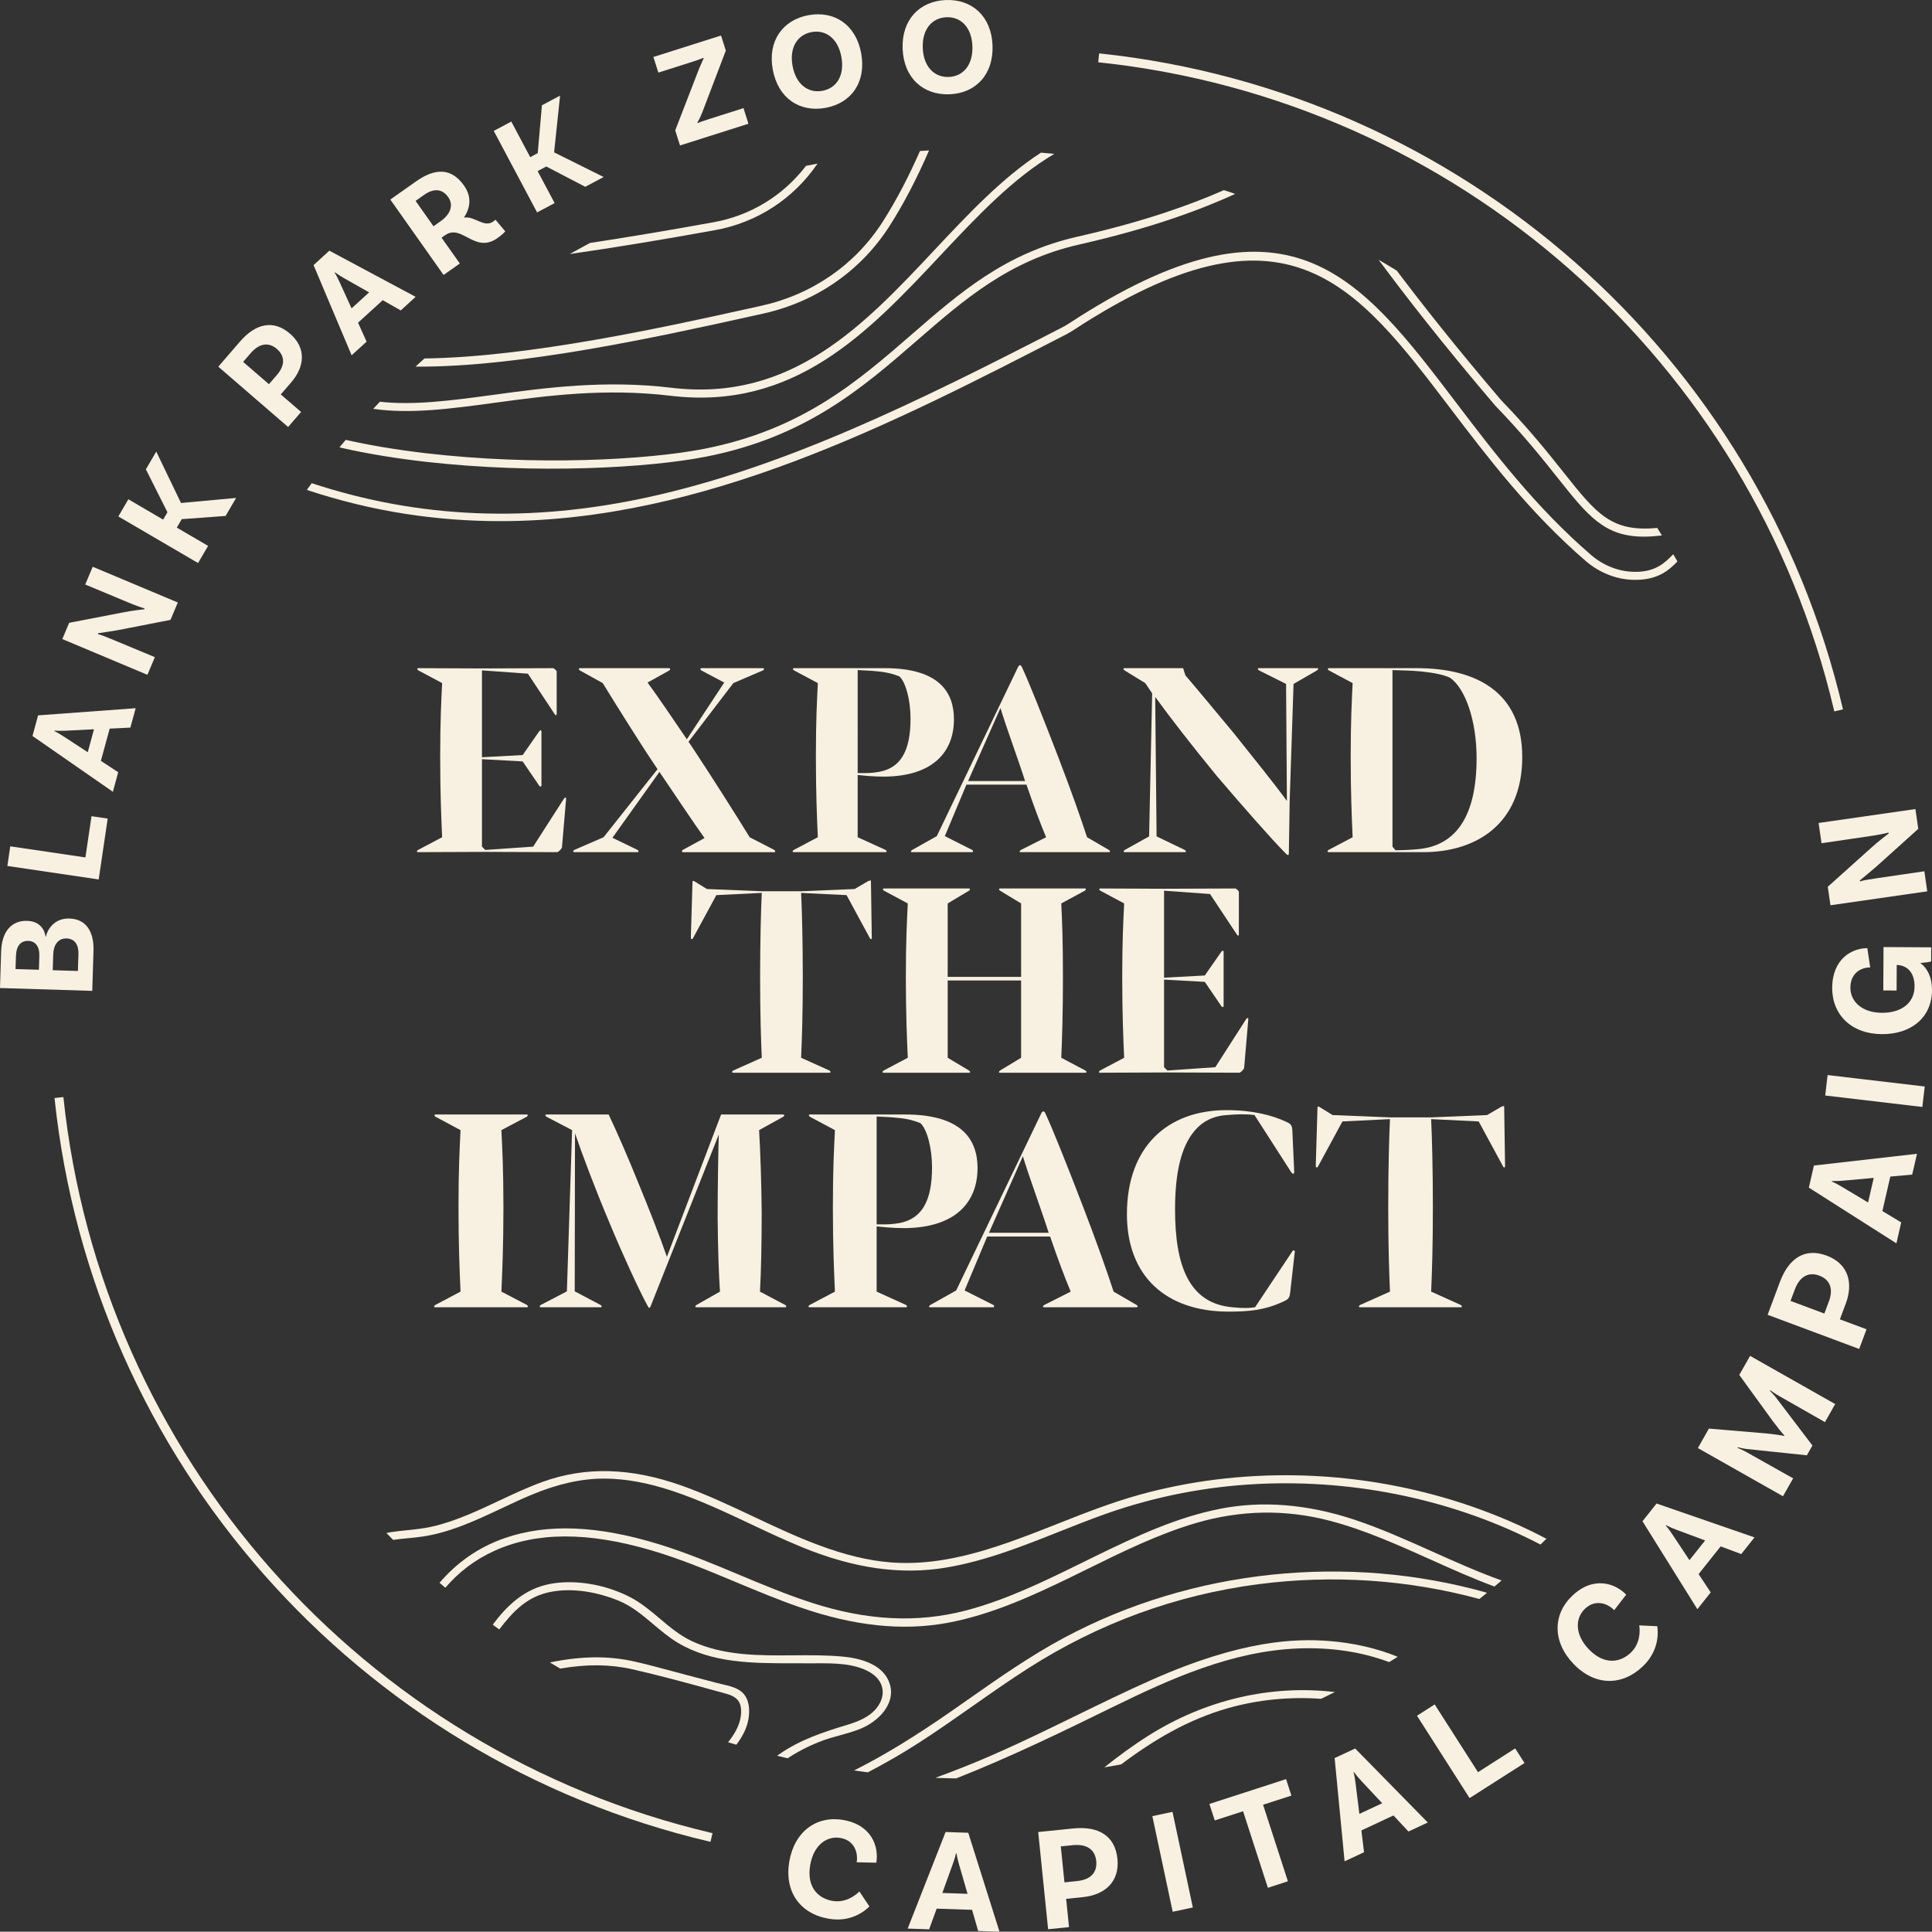 <?xml version="1.0" encoding="UTF-8"?>
<svg xmlns="http://www.w3.org/2000/svg" xmlns:xlink="http://www.w3.org/1999/xlink" version="1.1" id="Layer_1" x="0px" y="0px" viewBox="0 0 408.268 408.198" style="enable-background:new 0 0 408.268 408.198;" xml:space="preserve">
<rect x="0" y="0" width="408.268" height="408.198" fill="#333333" stroke="none"/>
<style type="text/css">
	.st0{fill:none;}
	.st1{fill:#F8F0E1;}
</style>
<g>
	<path class="st0" d="M299.753,179.436c7.894-0.76,12.28-6.899,12.28-19.236c0-7.954-2.397-14.795-5.672-17.016   c-1.346-0.586-3.158-0.994-5.963-1.286c-2.339-0.236-4.799-0.236-6.14-0.293v37.306l0.64,0.759   C296.185,179.67,298,179.612,299.753,179.436z"></path>
	<path class="st0" d="M173.788,19.192c2.994-0.548,4.724-3.236,4.012-7.157c-0.712-3.896-3.286-5.803-6.277-5.257   c-2.992,0.548-4.755,3.24-4.043,7.136C168.195,17.838,170.793,19.74,173.788,19.192z"></path>
	<path class="st0" d="M94.705,41.644c-1.262-1.787-3.068-1.887-5.098-0.455l-1.784,1.262l3.783,5.361l1.522-1.076   C95.178,45.287,95.915,43.356,94.705,41.644z"></path>
	<path class="st0" d="M72.702,58.784c-0.574-0.326-1.326-0.796-1.931-1.241l-0.064,0.06c0.409,0.626,0.79,1.436,1.076,2.056   l2.508,5.505l3.71-3.38L72.702,58.784z"></path>
	<path class="st0" d="M202.114,391.633l-0.092-0.004c-0.152,0.776-0.464,1.675-0.709,2.353l-2.175,6.038l5.323,0.178L202.664,394   C202.466,393.334,202.242,392.418,202.114,391.633z"></path>
	<path class="st0" d="M189.053,258.607c5.818-0.614,7.902-4.84,7.902-11.947c0-4.042-1.042-8.024-2.451-9.312   c-1.163-0.489-2.633-0.917-4.595-1.102c-1.592-0.186-3.429-0.246-4.656-0.308v22.791   C186.294,258.729,187.704,258.789,189.053,258.607z"></path>
	<path class="st0" d="M208.986,260.505h12.618c-1.284-4.103-4.227-12.068-5.451-16.171L208.986,260.505z"></path>
	<path class="st0" d="M11.485,154.399l-0.019,0.091c0.681,0.306,1.436,0.785,2.008,1.155l5.07,3.31l1.317-4.844l-6.079,0.306   C13.128,154.447,12.236,154.454,11.485,154.399z"></path>
	<path class="st0" d="M14.073,198.31c-1.799-0.055-2.765,1.39-2.827,3.37l-0.103,3.343l5.319,0.162l0.114-3.574   C16.634,199.719,15.846,198.365,14.073,198.31z"></path>
	<path class="st0" d="M5.983,198.829c-1.594-0.051-2.542,1.018-2.613,3.233l-0.085,2.717l4.935,0.15l0.093-2.952   C8.374,199.999,7.459,198.875,5.983,198.829z"></path>
	<path class="st0" d="M184.865,163.24c5.558-0.585,7.546-4.62,7.546-11.404c0-3.857-0.995-7.658-2.339-8.887   c-1.114-0.466-2.517-0.875-4.387-1.051c-1.522-0.179-3.275-0.236-4.443-0.293v21.751   C182.236,163.356,183.581,163.414,184.865,163.24z"></path>
	<path class="st0" d="M226.691,389.92l-2.525,0.259l0.774,7.595l2.71-0.279c2.8-0.284,4.251-1.784,4.003-4.241   C231.415,390.919,229.737,389.611,226.691,389.92z"></path>
	<path class="st0" d="M58.504,73.738c-1.674-1.454-3.673-1.265-5.565,0.926l-1.561,1.809l5.452,4.713l1.68-1.944   C60.246,77.234,60.27,75.261,58.504,73.738z"></path>
	<path class="st0" d="M286.032,374.521c0.216,0.761,0.345,1.705,0.436,2.42l0.791,6.363l4.826-2.246l-4.41-4.712   c-0.477-0.505-1.088-1.22-1.558-1.862L286.032,374.521z"></path>
	<path class="st0" d="M200.509,16.263c3.041-0.123,5.134-2.543,4.975-6.535c-0.159-3.955-2.439-6.209-5.483-6.084   c-3.043,0.119-5.165,2.545-5.005,6.506C195.155,14.134,197.466,16.381,200.509,16.263z"></path>
	<path class="st0" d="M394.76,254.103l1.195-5.189l-6.433,0.578c-0.687,0.064-1.628,0.106-2.429,0.082l-0.019,0.092   c0.734,0.299,1.552,0.776,2.179,1.146L394.76,254.103z"></path>
	<path class="st0" d="M384.443,269.56c-2.2-0.822-4.113,0.101-5.182,2.974l-0.891,2.374l7.151,2.668l0.954-2.552   C387.459,272.391,386.757,270.422,384.443,269.56z"></path>
	<path class="st0" d="M357.015,329.689l3.313-4.162l-6.048-2.252c-0.651-0.235-1.512-0.607-2.222-0.968l-0.06,0.07   c0.531,0.583,1.069,1.371,1.47,1.971L357.015,329.689z"></path>
	<path class="st0" d="M204.574,165.052h12.044c-1.227-3.916-4.035-11.52-5.203-15.436L204.574,165.052z"></path>
	<path class="st1" d="M156.073,357.061c-1.037-0.591-2.259-0.872-3.439-1.144c-0.372-0.087-0.741-0.172-1.095-0.266l-6.332-1.662   c-1.058-0.277-2.113-0.563-3.171-0.847c-2.609-0.703-5.305-1.431-7.982-2.037c-5.458-1.234-11.22-1.165-17.854,0.201   c0.137,0.082,0.276,0.162,0.413,0.244c0.449,0.268,0.9,0.535,1.352,0.799c0.144,0.084,0.286,0.17,0.43,0.254   c5.599-0.969,10.534-0.919,15.222,0.143c5.837,1.324,11.733,2.943,17.435,4.508l2.369,0.648c2.166,0.593,3.088,1.578,3.182,3.395   c0.074,1.424-0.288,2.898-1.071,4.382c-0.473,0.894-1.049,1.721-1.676,2.495c0.11,0.034,0.221,0.065,0.331,0.098   c0.361,0.111,0.725,0.215,1.087,0.323c0.109,0.033,0.218,0.065,0.327,0.097c1.423-1.865,2.254-3.628,2.566-5.431   C158.403,361.892,158.677,358.541,156.073,357.061z"></path>
	<path class="st1" d="M173.857,367.816c1.187-0.434,2.428-0.777,3.63-1.109c1.477-0.407,3.004-0.829,4.451-1.427   c2.16-0.894,4.847-2.805,5.914-5.49c0.622-1.559,0.587-3.126-0.099-4.658c-1.264-2.824-4.578-4.574-9.582-5.055   c-3.448-0.333-7.061-0.305-10.553-0.277c-7.25,0.056-14.736,0.114-21.415-3c-2.55-1.19-4.706-3.013-6.791-4.775   c-1.926-1.625-3.917-3.307-6.221-4.501c-4.672-2.414-10.189-3.537-15.143-3.071c-5.35,0.498-9.54,3.098-13.582,8.43   c-0.112,0.148-0.224,0.3-0.336,0.449c0.087,0.062,0.172,0.126,0.259,0.189c0.287,0.206,0.57,0.418,0.858,0.623   c0.087,0.061,0.175,0.12,0.262,0.182c2.713-3.556,5.574-6.664,10.132-7.769c4.371-1.056,9.689-0.47,14.975,1.654   c2.857,1.147,5.19,3.12,7.448,5.028c1.615,1.365,3.288,2.78,5.153,3.898c7.296,4.373,15.951,4.341,24.321,4.346   c1.058-0.004,2.108-0.003,3.146,0.004c0.543,0.004,1.095,0.001,1.656-0.001c3.913-0.017,8.323-0.035,11.625,1.978   c2.463,1.502,3.236,4.023,1.97,6.425c-1.398,2.652-4.333,3.825-6.735,4.551c-5.344,1.615-10.127,3.201-14.558,6.28   c-0.14,0.097-0.273,0.202-0.411,0.301c0.135,0.033,0.27,0.067,0.405,0.099c0.465,0.111,0.928,0.23,1.394,0.338   c0.144,0.033,0.289,0.062,0.433,0.094c0.132-0.086,0.26-0.181,0.393-0.265C169.097,369.865,171.452,368.699,173.857,367.816z"></path>
	<path class="st1" d="M316.084,335.029c0.315-0.267,0.634-0.531,0.947-0.801c0.095-0.082,0.193-0.161,0.288-0.243   c-4.944-1.771-9.786-3.936-14.563-6.079c-5.466-2.45-11.118-4.985-16.753-6.836c-9.832-3.228-19.309-3.981-28.169-2.234   c-9.104,1.794-17.411,5.64-26.55,10.109c-0.853,0.417-1.705,0.835-2.558,1.255c-7.877,3.875-16.022,7.88-24.645,10.133   c-10.23,2.674-20.865,2.141-32.516-1.627c-5.268-1.703-10.46-3.875-15.484-5.978c-5.459-2.283-11.103-4.643-16.865-6.412   c-12.901-3.961-23.519-4.393-32.467-1.318c-5.734,1.972-10.319,5.313-13.868,9.478c0.081,0.069,0.163,0.137,0.244,0.206   c0.246,0.21,0.493,0.418,0.74,0.626c0.081,0.069,0.163,0.138,0.244,0.207c2.742-3.198,6.151-5.877,10.306-7.768   c8.878-4.042,19.73-4.091,33.18-0.143c6.136,1.8,12.13,4.306,17.926,6.73c4.398,1.838,8.945,3.739,13.529,5.321   c11.43,3.949,21.582,5.032,31.035,3.309c9.272-1.689,18.037-5.714,26.217-9.691c1.245-0.605,2.486-1.215,3.73-1.828   c7.256-3.57,14.759-7.263,22.641-9.584c9.47-2.788,19.032-2.95,28.416-0.476c7.298,1.922,14.385,5.107,21.237,8.185   c4.412,1.983,8.89,3.994,13.478,5.694C315.898,335.186,315.991,335.108,316.084,335.029z"></path>
	<path class="st1" d="M240.751,315.883c-5.883,1.627-11.644,3.902-17.215,6.102c-5.525,2.182-11.237,4.436-17.058,6.057   c-6.737,1.874-12.745,2.566-18.374,2.11c-4.621-0.37-9.615-1.582-15.268-3.7c-4.666-1.748-9.248-3.907-13.68-5.997   c-4.855-2.288-9.875-4.653-15.026-6.489c-10.742-3.826-20.364-4.102-29.416-0.836c-3.186,1.146-6.293,2.608-9.297,4.021   c-2.061,0.97-4.19,1.972-6.323,2.863c-2.95,1.232-5.454,2.059-7.883,2.605c-1.751,0.393-3.56,0.58-5.31,0.759   c-1.04,0.107-2.116,0.218-3.171,0.371c-0.372,0.054-0.711,0.142-1.064,0.215c0.089,0.091,0.177,0.182,0.266,0.272   c0.29,0.296,0.576,0.595,0.868,0.889c0.093,0.094,0.184,0.19,0.277,0.284c1.024-0.151,2.056-0.253,3.067-0.348   c1.083-0.102,2.202-0.208,3.298-0.379c2.447-0.38,5.001-1.072,7.807-2.117c2.983-1.113,5.906-2.488,8.733-3.817   c2.069-0.973,4.209-1.983,6.355-2.876c5.51-2.298,10.524-3.417,15.32-3.417c0.066,0,0.137,0.002,0.204,0.002   c4.355,0.029,8.984,0.872,14.15,2.578c5.732,1.89,11.284,4.51,16.654,7.043c3.519,1.662,7.161,3.378,10.82,4.876   c10.953,4.485,20.897,5.9,30.392,4.313c8.312-1.383,16.251-4.537,23.929-7.586c3.218-1.278,6.546-2.601,9.848-3.771   c10.31-3.651,21.145-5.778,32.203-6.321c20.858-1.023,41.884,3.51,59.677,12.806c0.079-0.078,0.16-0.155,0.239-0.233   c0.257-0.254,0.52-0.502,0.775-0.758c0.078-0.078,0.153-0.159,0.231-0.237c-15.84-8.348-34.223-13.057-52.863-13.401   C262.54,311.559,251.368,312.942,240.751,315.883z"></path>
	<path class="st1" d="M242.641,366.804c-3.22,2.032-6.292,4.297-9.271,6.668c0.215-0.036,0.431-0.07,0.646-0.107   c0.74-0.127,1.48-0.256,2.217-0.392c0.236-0.044,0.471-0.091,0.706-0.135c6.816-5.135,14.169-9.507,22.639-11.894   c6.35-1.789,12.996-2.424,19.596-1.952c0.193-0.093,0.385-0.186,0.578-0.279c0.605-0.293,1.203-0.597,1.804-0.897   c0.175-0.087,0.35-0.173,0.524-0.26C268.531,355.976,254.741,359.163,242.641,366.804z"></path>
	<path class="st1" d="M312.919,337.649c0.34-0.275,0.684-0.546,1.023-0.824c0.1-0.082,0.203-0.161,0.302-0.243   c-29.527-8.351-62.31-4.979-89.385,9.51c-7.121,3.813-13.836,8.519-20.329,13.071c-1.131,0.793-2.263,1.586-3.397,2.377   c-7.853,5.463-14.337,9.419-20.646,12.586c0.185,0.026,0.37,0.052,0.555,0.078c0.602,0.083,1.201,0.176,1.805,0.253   c0.186,0.024,0.373,0.042,0.559,0.065c3.652-1.904,7.21-3.957,10.643-6.162c3.889-2.499,7.736-5.199,11.456-7.808   c3.833-2.69,7.796-5.47,11.809-8.035c14.891-9.516,31.246-15.487,48.613-17.746c15.709-2.044,31.655-0.956,46.686,3.126   C312.716,337.813,312.818,337.731,312.919,337.649z"></path>
	<path class="st1" d="M243.481,354.937c-5.506,2.439-10.996,5.121-16.308,7.715c-7.666,3.743-15.592,7.614-23.687,10.815   c-1.928,0.762-3.87,1.498-5.82,2.218c0.282,0.012,0.565,0.022,0.847,0.032c0.906,0.033,1.811,0.063,2.72,0.081   c0.276,0.006,0.553,0.006,0.829,0.01c11.721-4.619,23.054-10.166,33.219-15.147c12.089-5.923,25.056-11.752,38.976-12.309   c7.015-0.284,13.557,0.731,19.29,2.877c0.117-0.07,0.236-0.138,0.352-0.208c0.379-0.23,0.752-0.467,1.129-0.7   c0.113-0.07,0.224-0.141,0.337-0.21c-4.394-1.792-9.292-2.934-14.561-3.341C273.893,346.242,262.508,346.506,243.481,354.937z"></path>
	<path class="st1" d="M172.757,34.578c-0.152,0.029-0.304,0.058-0.456,0.087c-0.505,0.097-1.012,0.189-1.515,0.29   c-0.153,0.031-0.307,0.057-0.459,0.088c-4.78,6.245-11.65,10.492-19.491,11.912c-9.557,1.731-18.239,3.185-26.121,4.376   c-0.283,0.149-0.566,0.297-0.849,0.448c-0.905,0.483-1.804,0.975-2.698,1.474c-0.256,0.143-0.513,0.285-0.768,0.429   c9.065-1.297,19.272-2.976,30.739-5.053C160.018,47.021,167.711,41.976,172.757,34.578z"></path>
	<path class="st1" d="M160.852,64.622l-2.876,0.635c-17.102,3.782-46.305,10.24-68.276,10.49c-0.116,0.104-0.234,0.206-0.349,0.31   c-0.407,0.369-0.808,0.744-1.212,1.117c-0.11,0.101-0.218,0.203-0.327,0.305c22.012,0.161,51.661-6.389,70.533-10.562l2.875-0.634   c11.198-2.468,20.698-9.041,26.75-18.511c3.174-4.967,5.897-10.324,8.355-15.975c-0.118,0.006-0.238,0.008-0.357,0.014   c-0.4,0.02-0.797,0.052-1.196,0.075c-0.121,0.007-0.241,0.016-0.362,0.023c-2.334,5.284-4.903,10.298-7.873,14.946   C180.73,55.942,171.609,62.253,160.852,64.622z"></path>
	<path class="st1" d="M197.408,52.9c-14.81,15.774-30.124,32.077-55.483,29.047c-14.148-1.701-26.633-0.005-37.656,1.489   c-8.851,1.199-16.755,2.262-23.994,1.456c-0.095,0.099-0.188,0.201-0.282,0.3c-0.284,0.299-0.561,0.605-0.843,0.906   c-0.093,0.099-0.185,0.199-0.278,0.299c7.86,1.129,16.352-0.02,25.637-1.277c10.895-1.479,23.245-3.154,37.214-1.485   c26.184,3.148,41.81-13.477,56.923-29.572c7.836-8.344,15.387-16.385,24.147-21.543c-0.176-0.018-0.351-0.039-0.527-0.057   c-0.589-0.059-1.182-0.104-1.772-0.157c-0.174-0.016-0.348-0.031-0.521-0.046C211.858,37.516,204.755,45.074,197.408,52.9z"></path>
	<path class="st1" d="M148.848,94.838c-12.018,2.358-35.578,3.654-58.903,0.93c-6.13-0.717-11.767-1.662-16.882-2.815   c-0.075,0.089-0.151,0.178-0.226,0.267c-0.292,0.349-0.591,0.692-0.881,1.044c-0.075,0.091-0.148,0.185-0.223,0.276   c6.207,1.434,12.569,2.407,18.426,3.066c23.325,2.628,46.941,1.27,59.019-1.101c21.116-4.149,33.049-14.517,44.591-24.545   c10.021-8.706,19.487-16.929,34.25-20.28c15.995-3.63,26.158-7.589,32.996-10.698c-0.146-0.05-0.29-0.104-0.436-0.154   c-0.495-0.169-0.992-0.334-1.488-0.499c-0.152-0.05-0.305-0.098-0.457-0.148c-6.729,2.949-16.413,6.533-30.989,9.842   c-15.185,3.445-24.806,11.804-34.996,20.657C181.275,80.562,169.513,90.778,148.848,94.838z"></path>
	<path class="st1" d="M350.203,111.555c-9.693,0.953-12.859-3.014-19.706-11.627c-3.273-4.118-7.347-9.243-13.251-15.333   c-9.675-11.342-16.723-20.305-22.072-27.395c-0.252-0.156-0.501-0.316-0.754-0.47c-0.792-0.484-1.593-0.955-2.394-1.427   c-0.237-0.139-0.472-0.281-0.709-0.419c5.617,7.567,13.342,17.574,24.672,30.854c5.867,6.056,9.908,11.136,13.154,15.218   l0.026,0.032c6.363,8.004,9.866,12.413,18.204,12.413c1.166,0,2.429-0.083,3.823-0.254c-0.062-0.1-0.125-0.2-0.188-0.301   c-0.203-0.326-0.404-0.652-0.609-0.976C350.334,111.765,350.27,111.659,350.203,111.555z"></path>
	<path class="st1" d="M345.187,122.53c5.081,0.123,7.456-2.004,9.286-3.882c-0.055-0.096-0.107-0.194-0.163-0.291   c-0.183-0.319-0.369-0.636-0.554-0.954c-0.056-0.096-0.113-0.19-0.169-0.286c-1.712,1.771-3.68,3.721-7.943,3.721   c-0.138,0-0.279-0.002-0.421-0.007c-3.228-0.068-6.435-1.34-9.033-3.583c-11.699-10.092-20.561-21.746-28.38-32.028   c-20.764-27.306-35.766-47.039-81.947-16.852c-0.433,0.284-0.878,0.545-1.323,0.776c-30.888,15.919-58.785,29.608-87.434,35.892   c-25.068,5.501-48.55,4.553-71.233-2.931c-0.066,0.09-0.132,0.181-0.198,0.272c-0.212,0.291-0.426,0.581-0.637,0.873   c-0.067,0.093-0.135,0.184-0.202,0.277c13.911,4.619,27.535,6.602,40.869,6.601c43.028-0.003,83.001-20.603,119.615-39.474   c0.497-0.257,0.994-0.547,1.475-0.863c44.859-29.321,59.456-10.116,79.671,16.473c7.87,10.346,16.788,22.073,28.612,32.273   C337.979,121.035,341.568,122.455,345.187,122.53z"></path>
	<path class="st1" d="M19.757,200.969c0.132-4.282-1.683-6.763-5.082-6.867c-3.307-0.104-4.719,2.484-4.963,3.808l-0.091-0.003   c-0.141-1.128-0.935-3.222-3.891-3.314c-3.337-0.103-5.363,2.318-5.492,6.482L0,208.775v0.014l19.497,0.602L19.757,200.969z    M8.22,204.929l-4.935-0.15l0.085-2.717c0.071-2.215,1.019-3.284,2.613-3.233c1.476,0.046,2.391,1.17,2.33,3.148L8.22,204.929z    M16.462,205.185l-5.319-0.162l0.103-3.343c0.062-1.98,1.028-3.425,2.827-3.37c1.773,0.055,2.561,1.409,2.503,3.301L16.462,205.185   z"></path>
	<polygon class="st1" points="22.758,172.986 19.338,172.477 18.049,181.19 2.169,178.844 1.555,182.996 20.854,185.845  "></polygon>
	<path class="st1" d="M24.979,163.187l-3.66-2.402l1.857-6.812l4.374-0.216l1.122-4.102L8.05,151.168l-1.186,4.358l16.991,11.796   L24.979,163.187z M18.544,158.955l-5.07-3.31c-0.572-0.37-1.327-0.849-2.008-1.155l0.019-0.091   c0.751,0.055,1.643,0.048,2.297,0.018l6.079-0.306L18.544,158.955z"></path>
	<path class="st1" d="M32.724,138.868l-8.704-3.622c-1.449-0.608-2.848-1.164-3.301-1.226l-0.012-0.198   c0.889-0.138,2.833-0.413,4.22-0.663l11.103-2.167l1.546-3.676l-17.985-7.551l-1.58,3.755l9.086,3.787   c1.501,0.632,2.895,1.121,3.42,1.243l0.012,0.196c-0.673,0.074-2.484,0.275-4.267,0.617l-11.649,2.249l-1.443,3.435l17.985,7.555   L32.724,138.868z"></path>
	<polygon class="st1" points="43.974,115.355 37.362,111.492 38.407,109.704 47.673,109.03 49.897,105.221 38.248,106.291    33.022,95.424 30.825,99.178 35.387,108.247 34.477,109.805 27.124,105.509 25.007,109.133 41.854,118.98  "></polygon>
	<path class="st1" d="M63.626,87.056l-4.293-3.706l2.202-2.549c2.877-3.328,3.237-7.274-0.25-10.29   c-3.484-3.006-7.237-2.188-10.576,1.675l-4.579,5.299l14.752,12.75L63.626,87.056z M56.83,81.186l-5.452-4.713l1.561-1.809   c1.892-2.191,3.891-2.38,5.565-0.926c1.766,1.522,1.742,3.496,0.006,5.504L56.83,81.186z"></path>
	<path class="st1" d="M77.469,72.192l-1.809-3.997l5.216-4.758l3.812,2.161l3.141-2.87l-18.232-9.757l-3.337,3.052l8.043,19.054   L77.469,72.192z M71.783,59.659c-0.286-0.62-0.667-1.43-1.076-2.056l0.064-0.06c0.605,0.445,1.357,0.915,1.931,1.241l5.299,3   l-3.71,3.38L71.783,59.659z"></path>
	<path class="st1" d="M97.168,55.684l-3.857-5.458l0.725-0.51c3.597-2.54,6.243,4.021,11.097,0.592   c1.133-0.801,1.641-1.412,1.641-1.412l-2.076-2.478c0,0-0.183,0.202-0.449,0.388c-2.004,1.415-3.946-1.229-6.219-0.816   c1.479-2.206,1.604-4.535,0.036-6.759c-2.64-3.741-6.023-3.811-10.175-0.88L82.48,42.17l11.256,15.935L97.168,55.684z    M91.606,47.812l-3.783-5.361l1.784-1.262c2.03-1.432,3.836-1.332,5.098,0.455c1.21,1.712,0.473,3.643-1.577,5.092L91.606,47.812z"></path>
	<polygon class="st1" points="117.203,42.915 113.609,36.156 115.437,35.184 123.676,39.475 127.563,37.408 117.093,32.195    118.356,20.21 114.52,22.245 113.634,32.36 112.045,33.209 108.047,25.689 104.338,27.66 113.497,44.887  "></polygon>
	<path class="st1" d="M146.143,13.114c1.295-0.413,2.127-0.74,2.482-0.883l0.085,0.071c-0.146,0.323-0.678,1.484-1.026,2.336   l-4.997,12.915l1.012,3.188l14.464-4.593l-1.049-3.298l-7.188,2.28c-1.411,0.446-2.163,0.721-2.481,0.88l-0.086-0.061   c0.175-0.34,0.578-1.024,1.11-2.372l4.91-12.887l-1.01-3.183l-14.294,4.533l1.049,3.302L146.143,13.114z"></path>
	<path class="st1" d="M174.448,22.795c5.492-0.999,8.642-5.477,7.538-11.524c-1.091-5.993-5.62-9.07-11.114-8.068   c-5.495,0.999-8.673,5.486-7.578,11.476C164.394,20.723,168.953,23.798,174.448,22.795z M171.523,6.778   c2.991-0.546,5.565,1.361,6.277,5.257c0.712,3.921-1.018,6.609-4.012,7.157c-2.995,0.548-5.593-1.354-6.308-5.278   C166.768,10.018,168.531,7.326,171.523,6.778z"></path>
	<path class="st1" d="M200.657,19.923c5.583-0.222,9.33-4.221,9.082-10.366c-0.244-6.082-4.296-9.77-9.883-9.547   c-5.58,0.227-9.358,4.224-9.113,10.312C190.987,16.463,195.07,20.142,200.657,19.923z M200.002,3.643   c3.044-0.125,5.324,2.129,5.483,6.084c0.159,3.992-1.934,6.412-4.975,6.535c-3.044,0.118-5.354-2.129-5.513-6.113   C194.836,6.189,196.959,3.763,200.002,3.643z"></path>
	<path class="st1" d="M178.203,384.594c-5.58-0.972-10.29,2.369-11.399,8.715c-1.121,6.446,2.262,11.1,8.304,12.154   c4.531,0.792,7.5-1.458,8.617-2.597l-2.118-3.163c-1.038,1.027-3.095,2.444-5.714,1.986c-3.02-0.523-5.495-2.925-4.676-7.61   c0.719-4.129,3.46-6.19,6.387-5.684c3.053,0.532,3.753,3.258,3.423,5.14l4.15,0.086   C185.745,390.351,184.306,385.657,178.203,384.594z"></path>
	<path class="st1" d="M199.822,387.137l-8.015,20.41l4.538,0.156l1.588-4.369l7.481,0.249l1.29,4.463l4.507,0.152l-6.6-20.902   L199.822,387.137z M199.138,400.02l2.175-6.038c0.245-0.678,0.557-1.577,0.709-2.353l0.092,0.004   c0.128,0.785,0.352,1.701,0.55,2.367l1.797,6.198L199.138,400.02z"></path>
	<path class="st1" d="M226.766,386.39l-7.377,0.752l2.097,20.545l4.419-0.452l-0.609-5.974l3.552-0.361   c4.635-0.473,7.78-3.249,7.285-8.104C235.638,387.936,232.151,385.84,226.766,386.39z M227.65,397.495l-2.71,0.279l-0.774-7.595   l2.525-0.259c3.046-0.309,4.724,0.999,4.962,3.334C231.901,395.711,230.45,397.211,227.65,397.495z"></path>
	
		<rect x="245.629" y="383.173" transform="matrix(0.978 -0.208 0.208 0.978 -76.411 60.132)" class="st1" width="4.353" height="20.662"></rect>
	<polygon class="st1" points="271.772,375.958 255.569,381.21 256.7,384.692 262.683,382.754 267.927,398.927 272.157,397.551    266.913,381.379 272.896,379.441  "></polygon>
	<path class="st1" d="M282.033,371.514l2.103,21.813l4.111-1.912l-0.559-4.609l6.777-3.166l3.167,3.392l4.085-1.907l-15.344-15.634   L282.033,371.514z M292.085,381.058l-4.826,2.246l-0.791-6.363c-0.091-0.715-0.22-1.659-0.436-2.42l0.085-0.037   c0.47,0.642,1.081,1.357,1.558,1.862L292.085,381.058z"></path>
	<polygon class="st1" points="312.328,374.494 303.178,360.176 299.435,362.567 310.553,379.972 322.16,372.559 320.185,369.472     "></polygon>
	<path class="st1" d="M346.406,343.472c0.211,1.445,0.128,3.943-1.8,5.776c-2.219,2.115-5.62,2.677-8.899-0.77   c-2.888-3.032-2.919-6.467-0.767-8.514c2.243-2.137,4.852-1.082,6.167,0.305l2.536-3.282c-2.286-2.402-6.916-4.042-11.398,0.233   c-4.102,3.905-4.225,9.674,0.222,14.344c4.507,4.737,10.263,4.786,14.702,0.556c3.328-3.169,3.288-6.887,3.042-8.468   L346.406,343.472z"></path>
	<path class="st1" d="M347.087,321.466l11.598,18.587l2.822-3.547l-2.558-3.875l4.658-5.85l4.349,1.62l2.805-3.524l-20.695-7.155   L347.087,321.466z M352.058,322.307c0.71,0.361,1.571,0.733,2.222,0.968l6.048,2.252l-3.313,4.162l-3.547-5.341   c-0.401-0.6-0.939-1.388-1.47-1.971L352.058,322.307z"></path>
	<path class="st1" d="M367.544,290.555l7.056,9.718c0.876,1.18,2.114,2.747,2.475,3.057l-0.061,0.109   c-0.467-0.122-2.433-0.403-3.869-0.538l-12.023-1.014l-2.327,4.117l17.981,10.184l2.149-3.785l-9.502-5.342   c-0.788-0.45-2.035-1.048-2.228-1.085l0.052-0.152c0.146,0.048,1.063,0.279,1.87,0.378l12.707,1.329l1.174-2.072l-7.628-10.039   c-0.339-0.482-1.18-1.35-1.366-1.53l0.088-0.095c0.148,0.121,1.272,0.868,2.09,1.329l9.469,5.399l2.16-3.816l-17.985-10.186   L367.544,290.555z"></path>
	<path class="st1" d="M390.051,275.459c1.631-4.365,0.538-8.411-4.034-10.119s-7.994,0.49-9.89,5.559l-2.591,6.943l19.345,7.218   l1.552-4.157l-5.629-2.101L390.051,275.459z M386.475,275.024l-0.954,2.552l-7.151-2.668l0.891-2.374   c1.069-2.873,2.982-3.796,5.182-2.974C386.757,270.422,387.459,272.391,386.475,275.024z"></path>
	<path class="st1" d="M382.243,250.968l18.504,11.777l1.015-4.431l-3.979-2.393l1.678-7.291l4.623-0.416l1.014-4.397l-21.783,2.481   L382.243,250.968z M387.093,249.574c0.801,0.024,1.742-0.018,2.429-0.082l6.433-0.578l-1.195,5.189l-5.507-3.291   c-0.627-0.37-1.445-0.847-2.179-1.146L387.093,249.574z"></path>
	
		<rect x="394.218" y="220.273" transform="matrix(0.117 -0.993 0.993 0.117 120.845 597.188)" class="st1" width="4.352" height="20.669"></rect>
	<path class="st1" d="M408.1,200.189l-10.078-0.058l-0.049,9.17l2.814,0.016l0.028-5.412c2.285,0.104,3.779,1.646,3.764,4.59   c-0.018,3.441-2.787,5.555-6.887,5.531c-4.224-0.024-6.681-2.384-6.669-5.323c0.018-3.099,2.277-4.276,4.187-4.267l-0.606-4.069   c-3.159-0.02-7.395,2.181-7.426,8.378c-0.033,5.664,4.047,9.755,10.492,9.79c6.414,0.033,10.571-3.702,10.598-9.271   c0.015-2.627-0.883-4.573-2.473-5.769c1.251-0.091,2.067-0.244,2.287-0.306L408.1,200.189z"></path>
	<path class="st1" d="M384.92,178.189l10.32-1.513c1.699-0.25,3.238-0.561,3.783-0.735l0.119,0.17   c-0.572,0.431-2.111,1.599-3.539,2.883l-9.361,8.397l0.563,3.909l20.457-2.943l-0.611-4.242l-9.884,1.449   c-1.641,0.238-3.214,0.495-3.664,0.687l-0.119-0.174c0.734-0.611,2.347-1.919,3.472-2.903l8.909-8.02l-0.603-4.186l-20.457,2.943   L384.92,178.189z"></path>
	<path class="st1" d="M387.587,150.181l0.039,0.156l1.831-0.435l-0.035-0.156C371.846,75.018,308.757,19.38,232.43,11.298   l-0.158-0.016l-0.199,1.877l0.16,0.017C307.761,21.168,370.195,76.226,387.587,150.181z"></path>
	<path class="st1" d="M13.412,231.994l-0.016-0.16l-1.877,0.2l0.017,0.159c8.084,76.324,63.723,139.411,138.449,156.988l0.154,0.036   l0.434-1.833l-0.156-0.037C76.467,369.953,21.409,307.521,13.412,231.994z"></path>
	<path class="st1" d="M88.345,180.078l14.148-0.057l15.262,0.057c0.293-0.057,0.879-0.643,0.994-0.994l0.879-10.232   c0.057-0.409-0.236-0.409-0.47-0.058l-6.491,10.117l-10.116,0.7l-0.701-0.7v-18.48l8.597,0.47l3.508,5.145   c0.173,0.235,0.466,0.235,0.466-0.058v-11.346c0-0.408-0.232-0.408-0.466-0.115l-3.508,5.029l-8.597,0.466v-18.36l9.707,0.702   l5.612,8.478c0.236,0.412,0.47,0.412,0.47,0v-8.945c0-0.177-0.586-0.701-0.763-0.701l-15.026,0.057l-13.448-0.057   c-0.292,0-0.292,0.293,0,0.466l5.029,2.691c-0.176,3.683-0.411,7.776-0.411,15.612c0,7.661,0.235,12.98,0.411,16.957l-5.086,2.689   C88.052,179.786,87.994,180.078,88.345,180.078z"></path>
	<path class="st1" d="M121.346,179.612c-0.289,0.174-0.289,0.467,0,0.467h13.392c0.293,0,0.235-0.35,0-0.467l-5.322-2.573   l9.939-13.918c3.568,5.264,7.253,10.819,9.531,13.976l-4.617,2.515c-0.235,0.174-0.235,0.467,0.058,0.467h19.297   c0.293,0,0.231-0.293,0-0.467l-5.207-2.689c-2.454-4.035-8.767-13.974-12.395-19.413c-0.176-0.235-0.35-0.528-0.527-0.76   l9.473-12.398l6.259-2.69c0.293-0.115,0.293-0.466,0-0.466h-12.98c-0.355,0-0.293,0.292-0.062,0.466l4.855,2.575l-7.896,11.985   c-2.864-4.207-6.428-9.472-8.302-11.985l4.621-2.575c0.231-0.174,0.231-0.466-0.119-0.466h-18.769   c-0.293,0-0.351,0.235-0.058,0.466l4.853,2.69c2.454,4.035,8.595,13.802,10.875,17.135c0.235,0.351,0.471,0.702,0.702,1.052   l-11.401,14.384L121.346,179.612z"></path>
	<path class="st1" d="M167.733,180.079h19.414c0.293,0,0.293-0.293,0-0.467l-5.905-2.69v-13.157   c1.227,0.119,2.921,0.351,5.731,0.351c10.29-0.116,14.615-5.32,14.615-12.102c0-5.438-2.806-10.819-14.615-10.819h-19.181   c-0.293,0-0.293,0.293,0,0.467l5.029,2.69c-0.174,3.684-0.409,7.777-0.409,15.612c0,7.663,0.235,12.98,0.409,16.958l-5.088,2.69   C167.44,179.786,167.383,180.079,167.733,180.079z M181.242,141.605c1.168,0.057,2.921,0.114,4.443,0.293   c1.87,0.176,3.273,0.585,4.387,1.051c1.344,1.229,2.339,5.03,2.339,8.887c0,6.784-1.988,10.819-7.546,11.404   c-1.284,0.174-2.629,0.116-3.623,0.116V141.605z"></path>
	<path class="st1" d="M234.334,179.612l-4.617-2.69c-1.345-4.093-3.16-9.295-6.139-17.073c-3.218-8.363-6.2-15.848-7.661-18.947   c-0.174-0.408-0.526-0.465-0.76,0l-17.192,35.785l-5.204,2.925c-0.293,0.174-0.408,0.467-0.057,0.467h12.687   c0.293,0,0.293-0.351,0.058-0.467l-5.789-2.925l4.563-10.875h12.688c1.638,4.793,3.04,8.478,4.15,11.11l-5.318,2.69   c-0.293,0.174-0.412,0.467-0.061,0.467h18.595C234.627,180.079,234.686,179.847,234.334,179.612z M204.574,165.052l6.841-15.436   c1.168,3.916,3.976,11.52,5.203,15.436H204.574z"></path>
	<path class="st1" d="M250.491,142.714l-0.47-1.518h-12.394c-0.293,0-0.293,0.293,0,0.466l4.385,2.69l1.461,2.165l-0.644,30.228   l-5.145,2.867c-0.293,0.175-0.35,0.466,0,0.466h12.688c0.35,0,0.292-0.291,0-0.466l-5.963-2.867l-0.293-29.468   c3.099,4.267,7.659,10.175,13.038,16.723c5.088,5.965,11.636,13.45,14.561,16.371c0.527,0.528,0.644,0.293,0.644-0.058   l0.174-11.053l0.819-24.731l4.969-2.867c0.293-0.173,0.351-0.466,0-0.466h-12.279c-0.351,0-0.293,0.293,0,0.466l5.731,2.867   l0.176,24.731c-2.222-3.098-7.252-9.354-11.227-14.326C256.63,150.024,253.061,145.696,250.491,142.714z"></path>
	<path class="st1" d="M280.75,180.079h19.999c11.165,0,20.931-5.905,20.931-20.114c0-13.624-9.589-18.769-22.277-18.769h-18.595   c-0.293,0-0.235,0.351,0,0.466l5.029,2.69c-0.177,3.684-0.408,7.777-0.408,15.613c0,7.662,0.231,12.98,0.408,16.958l-5.087,2.689   C280.457,179.786,280.457,180.079,280.75,180.079z M294.258,141.605c1.341,0.057,3.801,0.057,6.14,0.293   c2.805,0.292,4.617,0.7,5.963,1.286c3.275,2.221,5.672,9.062,5.672,17.016c0,12.337-4.386,18.476-12.28,19.236   c-1.753,0.176-3.568,0.234-4.855,0.234l-0.64-0.759V141.605z"></path>
	<path class="st1" d="M149.385,187.868l-2.459-1.521c-0.351-0.235-0.587-0.293-0.587,0l-0.35,11.767   c0,0.413,0.293,0.471,0.471,0.119l4.916-9.076l9.601-0.468c-0.174,3.748-0.35,10.012-0.35,17.857c0,7.671,0.176,12.999,0.35,16.98   l-6.028,2.693c-0.292,0.174-0.351,0.469,0,0.469h20.316c0.35,0,0.293-0.295,0-0.469l-5.972-2.693   c0.174-3.981,0.352-9.309,0.352-16.98c0-7.845-0.178-14.109-0.352-17.857l9.603,0.468l4.916,9.076   c0.178,0.352,0.413,0.294,0.413-0.119l-0.177-11.886c0-0.29-0.236-0.174-0.645,0l-2.81,1.64l-11.3,0.47h-8.254L149.385,187.868z"></path>
	<path class="st1" d="M186.737,226.687h18.034c0.351,0,0.294-0.292,0-0.467l-4.507-2.693v-16.337h15.514v16.337l-4.45,2.693   c-0.293,0.236-0.352,0.467,0,0.467h18.034c0.351,0,0.293-0.292,0-0.467l-5.095-2.693c0.178-4.041,0.352-9.603,0.352-16.981   c0-8.081-0.174-11.944-0.352-15.633l4.978-2.694c0.291-0.174,0.291-0.467,0-0.467h-17.917c-0.235,0-0.293,0.293,0,0.467l4.45,2.694   v15.518h-15.514v-15.518l4.507-2.694c0.294-0.174,0.232-0.467,0-0.467h-17.975c-0.294,0-0.294,0.293,0,0.467l5.035,2.694   c-0.174,3.689-0.409,7.788-0.409,15.633c0,7.672,0.235,12.998,0.409,16.981l-5.094,2.693   C186.445,226.395,186.388,226.687,186.737,226.687z"></path>
	<path class="st1" d="M232.519,188.219l5.037,2.694c-0.178,3.69-0.409,7.788-0.409,15.634c0,7.671,0.231,12.997,0.409,16.98   l-5.094,2.693c-0.293,0.175-0.352,0.467,0,0.467l14.167-0.057l15.283,0.057c0.292-0.057,0.878-0.644,0.995-0.994l0.88-10.247   c0.057-0.409-0.236-0.409-0.471-0.059l-6.499,10.131l-10.127,0.702l-0.702-0.702v-18.504l8.606,0.47l3.513,5.152   c0.176,0.236,0.466,0.236,0.466-0.057v-11.362c0-0.409-0.232-0.409-0.466-0.116l-3.513,5.037l-8.606,0.467v-18.386l9.718,0.703   l5.622,8.491c0.232,0.411,0.467,0.411,0.467,0v-8.958c0-0.177-0.586-0.702-0.76-0.702l-15.047,0.057l-13.469-0.057   C232.227,187.753,232.227,188.046,232.519,188.219z"></path>
	<path class="st1" d="M91.989,276.249h19.357c0.307,0,0.246-0.307,0-0.489l-5.391-2.819c0.183-4.167,0.429-9.739,0.429-17.766   c0-8.208-0.246-12.497-0.429-16.357l5.331-2.819c0.306-0.181,0.306-0.489,0.06-0.489H92.049c-0.307,0-0.307,0.308,0,0.489   l5.269,2.819c-0.185,3.86-0.428,8.149-0.428,16.357c0,8.027,0.243,13.599,0.428,17.766l-5.329,2.819   C91.682,275.942,91.62,276.249,91.989,276.249z"></path>
	<path class="st1" d="M115.505,236l5.391,2.819l-1.102,34.063l-5.511,2.879c-0.307,0.182-0.307,0.489,0,0.489h12.618   c0.367,0,0.307-0.307,0-0.489l-5.451-2.879l0.06-33.389c1.531,4.474,4.163,11.516,7.349,19.055   c2.452,5.939,6.19,14.149,8.027,17.459c0.247,0.488,0.429,0.488,0.614,0l14.395-36.269c-0.122,3.737-0.246,11.764-0.246,17.703   c0.064,6.436,0.246,11.827,0.493,15.502l-4.963,2.818c-0.307,0.246-0.368,0.489,0,0.489h18.744c0.307,0,0.307-0.307,0-0.489   l-5.33-2.818c0.246-3.982,0.367-10.721,0.367-16.786c-0.06-6.618-0.303-13.233-0.55-17.338l5.084-2.819   c0.307-0.181,0.307-0.489,0-0.489h-13.11l-11.455,30.079c-1.346-3.921-3.86-10.354-6.065-15.684   c-2.145-5.329-4.531-10.781-6.248-14.395h-13.111C115.2,235.511,115.138,235.819,115.505,236z"></path>
	<path class="st1" d="M191.258,259.524c10.78-0.121,15.314-5.572,15.314-12.679c0-5.697-2.939-11.334-15.314-11.334h-20.093   c-0.307,0-0.307,0.307,0,0.489l5.27,2.817c-0.186,3.862-0.433,8.149-0.433,16.359c0,8.027,0.247,13.599,0.433,17.766l-5.331,2.818   c-0.307,0.183-0.367,0.49,0,0.49h20.338c0.307,0,0.307-0.307,0-0.49l-6.189-2.818v-13.785   C186.541,259.281,188.317,259.524,191.258,259.524z M185.253,235.938c1.227,0.062,3.064,0.122,4.656,0.308   c1.962,0.185,3.432,0.613,4.595,1.102c1.409,1.288,2.451,5.27,2.451,9.312c0,7.107-2.084,11.333-7.902,11.947   c-1.349,0.182-2.759,0.122-3.8,0.122V235.938z"></path>
	<path class="st1" d="M220.622,276.25h19.483c0.367,0,0.428-0.244,0.06-0.491l-4.837-2.817c-1.41-4.289-3.312-9.739-6.433-17.888   c-3.371-8.762-6.496-16.604-8.027-19.85c-0.182-0.428-0.549-0.49-0.796,0l-18.012,37.491l-5.451,3.064   c-0.307,0.184-0.428,0.491-0.061,0.491h13.292c0.307,0,0.307-0.369,0.062-0.491l-6.065-3.064l4.78-11.394h13.293   c1.716,5.024,3.186,8.884,4.349,11.641l-5.573,2.817C220.379,275.944,220.256,276.25,220.622,276.25z M208.986,260.505   l7.167-16.171c1.224,4.103,4.167,12.068,5.451,16.171H208.986z"></path>
	<path class="st1" d="M259.644,277.17c4.35,0,7.536-0.308,11.332-2.024c1.408-0.614,1.533-0.795,1.715-2.45l0.921-8.148   c0.06-0.429-0.368-0.429-0.553-0.061l-7.842,11.762c-1.284,0.185-2.204,0.247-4.777,0c-9.25-0.796-12.13-8.883-12.13-20.706   c0-7.843,1.349-13.047,3.8-16.172c1.776-2.329,4.163-3.553,7.167-3.739c2.205-0.182,3.921-0.243,5.819,0l7.72,12.008   c0.303,0.489,0.674,0.553,0.674,0l-0.371-8.269c-0.06-1.534-0.181-1.777-1.224-2.269c-2.939-1.41-7.167-2.511-12.682-2.511   c-12.497,0-21.074,7.72-21.074,21.994C238.139,269.756,246.473,277.17,259.644,277.17z"></path>
	<path class="st1" d="M278.412,234.042l-0.367,12.311c0,0.431,0.303,0.493,0.488,0.124l5.146-9.496l10.049-0.489   c-0.186,3.92-0.367,10.475-0.367,18.684c0,8.027,0.181,13.599,0.367,17.766l-6.311,2.819c-0.307,0.182-0.368,0.489,0,0.489h21.259   c0.367,0,0.303-0.307,0-0.489l-6.25-2.819c0.185-4.167,0.367-9.739,0.367-17.766c0-8.209-0.182-14.764-0.367-18.684l10.046,0.489   l5.148,9.496c0.182,0.369,0.428,0.307,0.428-0.124l-0.186-12.436c0-0.303-0.242-0.182-0.674,0l-2.939,1.716l-11.823,0.492h-8.637   l-12.191-0.492l-2.576-1.591C278.655,233.795,278.412,233.735,278.412,234.042z"></path>
</g>
</svg>
